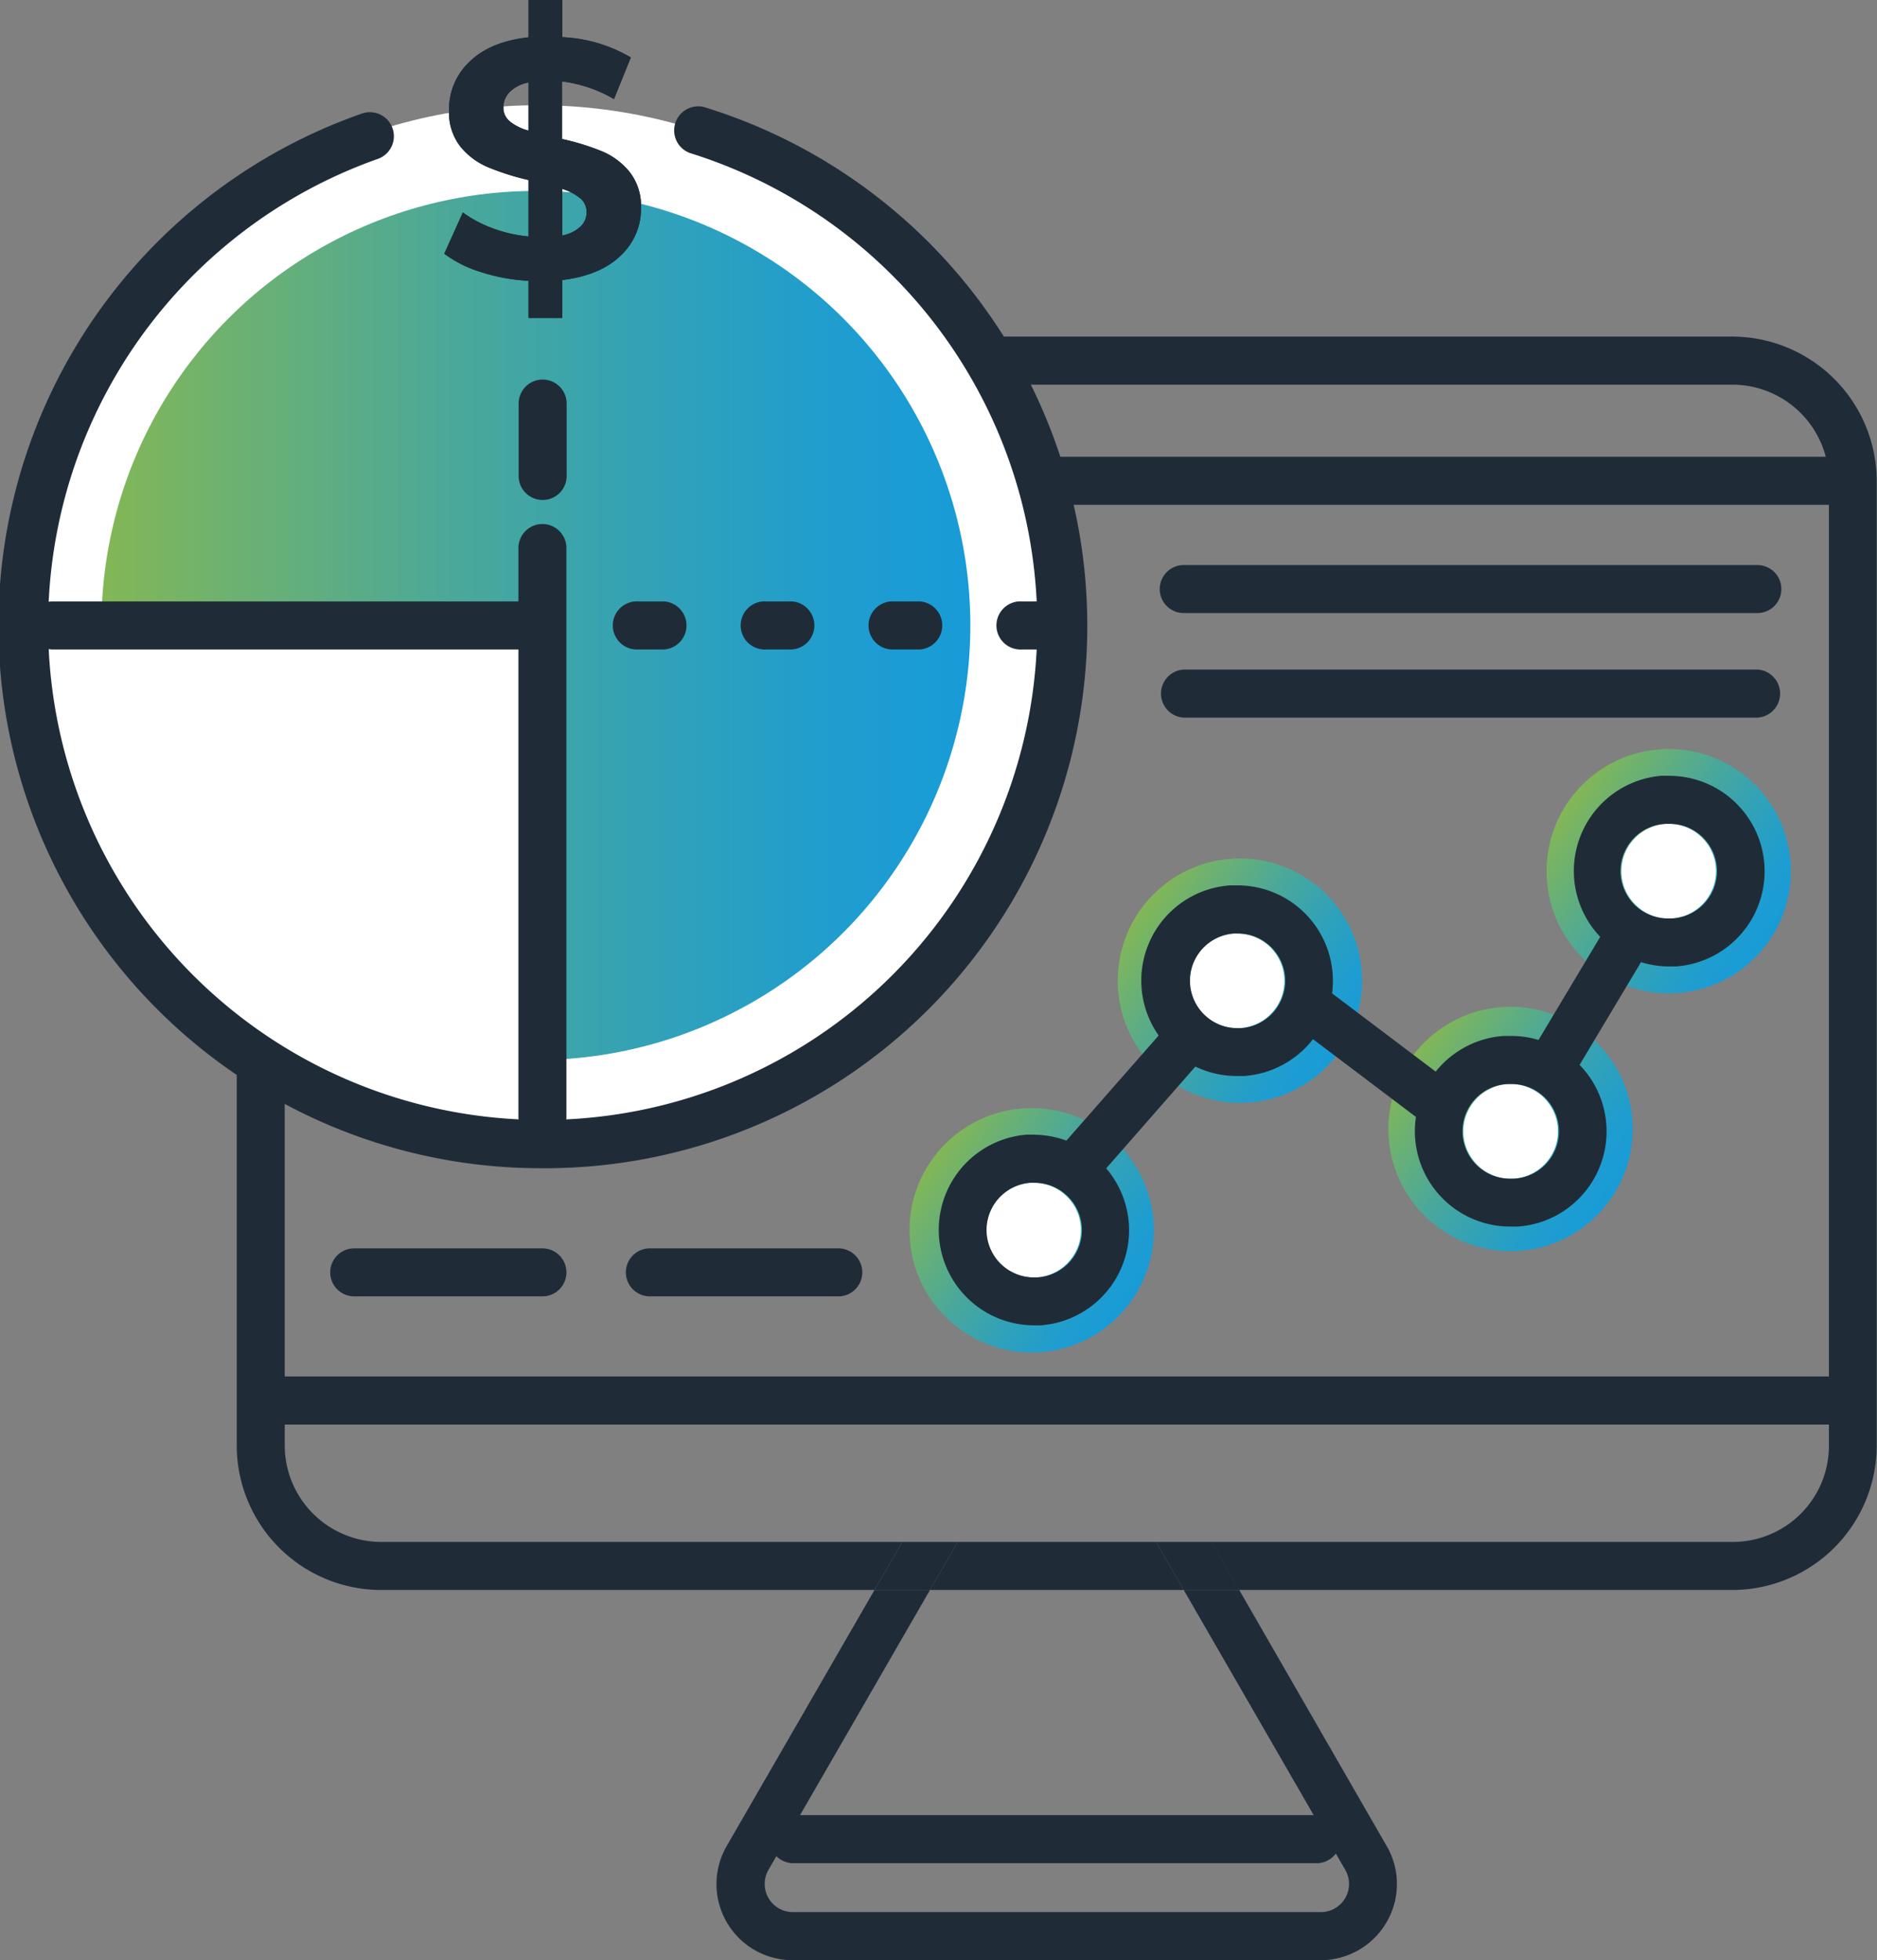 <svg xmlns="http://www.w3.org/2000/svg" xmlns:xlink="http://www.w3.org/1999/xlink" viewBox="0 0 252.61 263.75"><rect x="0" y="0" width="252.61" height="263.75" fill="#808080" stroke="none"/><defs><style>.cls-1{fill:#1f2c38;}.cls-2{fill:#fff;}.cls-3{fill:url(#linear-gradient);}.cls-4{fill:url(#linear-gradient-2);}.cls-5{fill:url(#linear-gradient-3);}.cls-6{fill:url(#linear-gradient-4);}.cls-7{fill:url(#linear-gradient-5);}</style><linearGradient id="linear-gradient" x1="-1660.92" y1="1373.77" x2="-1628.03" y2="1373.77" gradientTransform="matrix(0.82, 0.57, -0.57, 0.82, 2272.92, -27.42)" gradientUnits="userSpaceOnUse"><stop offset="0" stop-color="#83b755"/><stop offset="0.13" stop-color="#70b26d"/><stop offset="0.41" stop-color="#4aa89a"/><stop offset="0.66" stop-color="#2fa1bb"/><stop offset="0.86" stop-color="#1e9dd0"/><stop offset="1" stop-color="#189bd7"/></linearGradient><linearGradient id="linear-gradient-2" x1="-1657" y1="1330.2" x2="-1624.12" y2="1330.2" xlink:href="#linear-gradient"/><linearGradient id="linear-gradient-3" x1="-1615.69" y1="1325.87" x2="-1582.81" y2="1325.87" xlink:href="#linear-gradient"/><linearGradient id="linear-gradient-4" x1="-1617.94" y1="1285.23" x2="-1585.06" y2="1285.23" xlink:href="#linear-gradient"/><linearGradient id="linear-gradient-5" x1="13.65" y1="84.16" x2="130.59" y2="84.16" gradientTransform="matrix(1, 0, 0, 1, 0, 0)" xlink:href="#linear-gradient"/></defs><title>cP18_iconAsset 50@1x</title><g id="Layer_2" data-name="Layer 2"><g id="outlined"><path class="cls-1" d="M246.14,67.93H31.86a3.24,3.24,0,1,1,0-6.47H246.14a3.24,3.24,0,1,1,0,6.47Z"/><path class="cls-1" d="M233.21,45.29h-182A19.47,19.47,0,0,0,31.86,64.7V194.54a19.46,19.46,0,0,0,19.4,19.4h66.43l3.73-6.47H51.26a13,13,0,0,1-12.94-12.93V64.7A13,13,0,0,1,51.26,51.76h182A13,13,0,0,1,246.14,64.7V194.54a12.94,12.94,0,0,1-12.93,12.93H163l3.74,6.47h66.43a19.46,19.46,0,0,0,19.4-19.4V64.7A19.47,19.47,0,0,0,233.21,45.29Z"/><circle class="cls-2" cx="72.37" cy="84.16" r="70"/><circle class="cls-3" cx="138.84" cy="165.54" r="16.44"/><circle class="cls-4" cx="166.87" cy="131.95" r="16.44"/><circle class="cls-5" cx="203.29" cy="151.91" r="16.44"/><circle class="cls-6" cx="224.58" cy="117.22" r="16.44"/><path class="cls-1" d="M177,250.7H106.6a3.24,3.24,0,0,1,0-6.47H177a3.24,3.24,0,1,1,0,6.47Z"/><path class="cls-1" d="M186.65,248.37a10.1,10.1,0,0,1,1.39,5.28,10.1,10.1,0,0,0-1.39-5.28l-19.87-34.43h0Z"/><path class="cls-1" d="M177.77,263.75H106.69a10.26,10.26,0,0,1-10.26-10.1,10.26,10.26,0,0,0,10.26,10.1h71.08A10.27,10.27,0,0,0,188,253.65,10.27,10.27,0,0,1,177.77,263.75Z"/><path class="cls-1" d="M166.78,213.94h-7.47l21.74,37.66a3.79,3.79,0,0,1-3.28,5.68H106.69a3.79,3.79,0,0,1-3.27-5.68l21.74-37.66h-7.47L97.81,248.37a10.24,10.24,0,0,0,8.88,15.38h71.08A10.27,10.27,0,0,0,188,253.65a10.1,10.1,0,0,0-1.39-5.28Z"/><polygon class="cls-1" points="163.04 207.47 166.78 213.94 166.78 213.94 163.04 207.47 163.04 207.47"/><polygon class="cls-1" points="128.89 207.47 125.16 213.94 159.31 213.94 155.58 207.47 128.89 207.47"/><polygon class="cls-1" points="159.31 213.94 166.78 213.94 163.04 207.47 155.58 207.47 159.31 213.94"/><path class="cls-1" d="M248.23,191.68H35.61a3.24,3.24,0,1,1,0-6.47H248.23a3.24,3.24,0,1,1,0,6.47Z"/><path class="cls-1" d="M236.51,82.49h-77.2a3.23,3.23,0,1,1,0-6.46h77.2a3.23,3.23,0,1,1,0,6.46Z"/><path class="cls-1" d="M236.51,96.56h-77.2a3.24,3.24,0,0,1,0-6.47h77.2a3.24,3.24,0,0,1,0,6.47Z"/><circle class="cls-2" cx="203.31" cy="152.23" r="6.37"/><path class="cls-1" d="M203.32,145.86a6.37,6.37,0,0,1,.46,12.73l-.47,0a6.37,6.37,0,0,1-.46-12.73l.47,0m0-6.47c-.31,0-.62,0-.94,0a12.84,12.84,0,0,0,.93,25.65c.31,0,.62,0,.94,0a12.84,12.84,0,0,0-.93-25.65Z"/><circle class="cls-2" cx="166.49" cy="131.98" r="6.37"/><path class="cls-1" d="M166.5,125.61a6.37,6.37,0,0,1,.45,12.73l-.47,0a6.38,6.38,0,0,1-.45-12.74h.47m0-6.47h0c-.31,0-.63,0-.94,0a12.84,12.84,0,0,0,.92,25.65c.31,0,.63,0,.94,0a12.84,12.84,0,0,0-.92-25.65Z"/><circle class="cls-2" cx="224.58" cy="117.22" r="6.37"/><path class="cls-1" d="M224.59,110.85a6.37,6.37,0,0,1,.46,12.73l-.47,0a6.37,6.37,0,0,1-.46-12.73,3.77,3.77,0,0,1,.47,0m0-6.47-.94,0a12.85,12.85,0,0,0,.93,25.66c.31,0,.62,0,.94,0a12.84,12.84,0,0,0-.93-25.65Z"/><path class="cls-1" d="M144.87,160.07a3.23,3.23,0,0,1-2.43-5.37l14.82-16.88a3.23,3.23,0,0,1,4.86,4.27L147.3,159A3.21,3.21,0,0,1,144.87,160.07Z"/><path class="cls-1" d="M192.91,151.24a3.22,3.22,0,0,1-1.95-.65l-16.53-12.48a3.23,3.23,0,0,1,3.9-5.16l16.53,12.48a3.23,3.23,0,0,1-2,5.81Z"/><path class="cls-1" d="M209,146.21a3.23,3.23,0,0,1-2.77-4.9l9.84-16.44a3.23,3.23,0,1,1,5.54,3.32l-9.83,16.44A3.25,3.25,0,0,1,209,146.21Z"/><circle class="cls-7" cx="72.12" cy="84.16" r="58.47"/><path class="cls-2" d="M117.69,213.94h0L97.81,248.37a10.18,10.18,0,0,0-1.38,5.28,10.18,10.18,0,0,1,1.38-5.28Z"/><polygon class="cls-1" points="121.42 207.47 121.42 207.47 117.69 213.94 117.69 213.94 121.42 207.47"/><polygon class="cls-1" points="121.42 207.47 117.69 213.94 125.16 213.94 128.89 207.47 121.42 207.47"/><path class="cls-2" d="M3.3,86.68a69.78,69.78,0,0,0,67.82,67.23V86.68Z"/><path class="cls-1" d="M73,157.19A73,73,0,0,1,48.7,15.28a3.23,3.23,0,1,1,2.15,6.1,66.56,66.56,0,1,0,42-.79,3.24,3.24,0,0,1,1.92-6.18A73,73,0,0,1,73,157.19Z"/><path class="cls-1" d="M73,87.39H7a3.24,3.24,0,0,1,0-6.47H73a3.24,3.24,0,0,1,0,6.47Z"/><path class="cls-1" d="M73,153.5a3.23,3.23,0,0,1-3.23-3.24V84.16a3.23,3.23,0,1,1,6.46,0v66.1A3.23,3.23,0,0,1,73,153.5Z"/><path class="cls-1" d="M73,86.68a3.23,3.23,0,0,1-3.23-3.24v-9.7a3.23,3.23,0,0,1,6.46,0v9.7A3.23,3.23,0,0,1,73,86.68Zm0-19.41A3.22,3.22,0,0,1,69.8,64v-9.7a3.23,3.23,0,0,1,6.46,0V64A3.22,3.22,0,0,1,73,67.27Z"/><path class="cls-1" d="M139.13,87.39h-1.61a3.24,3.24,0,1,1,0-6.47h1.61a3.24,3.24,0,1,1,0,6.47Z"/><path class="cls-1" d="M123.75,87.39h-3.44a3.24,3.24,0,1,1,0-6.47h3.44a3.24,3.24,0,0,1,0,6.47Zm-17.21,0H103.1a3.24,3.24,0,1,1,0-6.47h3.44a3.24,3.24,0,0,1,0,6.47Zm-17.21,0H85.89a3.24,3.24,0,1,1,0-6.47h3.44a3.24,3.24,0,0,1,0,6.47Z"/><path class="cls-1" d="M72.12,87.39H70.5a3.24,3.24,0,0,1,0-6.47h1.62a3.24,3.24,0,0,1,0,6.47Z"/><path class="cls-1" d="M83.54,34.37q-2.73,2.67-7.87,3.3v5.1H71.12v-5a25.06,25.06,0,0,1-6.42-1.18,16.18,16.18,0,0,1-4.91-2.46l2.5-5.55a16.67,16.67,0,0,0,4.05,2.14,18.74,18.74,0,0,0,4.78,1.09v-7.6a34,34,0,0,1-5.46-1.73,9.61,9.61,0,0,1-3.73-2.8,7.5,7.5,0,0,1-1.5-4.89,8.75,8.75,0,0,1,2.75-6.48q2.75-2.71,7.94-3.3V0h4.55V5A20,20,0,0,1,84.9,7.73l-2.27,5.6a18.29,18.29,0,0,0-7-2.37V18.7a32.48,32.48,0,0,1,5.39,1.66,9.52,9.52,0,0,1,3.71,2.77A7.46,7.46,0,0,1,86.27,28,8.59,8.59,0,0,1,83.54,34.37Zm-14.92-18a6.93,6.93,0,0,0,2.5,1.23V11.1a4.91,4.91,0,0,0-2.55,1.3,2.93,2.93,0,0,0-.82,2.07A2.3,2.3,0,0,0,68.62,16.33Zm9.5,14.15a2.65,2.65,0,0,0,.82-1.95,2.37,2.37,0,0,0-.84-1.87,7.4,7.4,0,0,0-2.43-1.27v6.28A4.9,4.9,0,0,0,78.12,30.48Z"/><path class="cls-1" d="M75.67,0V5A20,20,0,0,1,84.9,7.73l-2.27,5.6a18.29,18.29,0,0,0-7-2.37V18.7a32.48,32.48,0,0,1,5.39,1.66,9.52,9.52,0,0,1,3.71,2.77A7.46,7.46,0,0,1,86.27,28a8.59,8.59,0,0,1-2.73,6.39q-2.73,2.67-7.87,3.3v5.1H71.12v-5a25.06,25.06,0,0,1-6.42-1.18,16.18,16.18,0,0,1-4.91-2.46l2.5-5.55a16.67,16.67,0,0,0,4.05,2.14,18.74,18.74,0,0,0,4.78,1.09v-7.6a34,34,0,0,1-5.46-1.73,9.61,9.61,0,0,1-3.73-2.8,7.5,7.5,0,0,1-1.5-4.89,8.75,8.75,0,0,1,2.75-6.48q2.75-2.71,7.94-3.3V0h4.55M71.12,17.56V11.1a4.91,4.91,0,0,0-2.55,1.3,2.93,2.93,0,0,0-.82,2.07,2.3,2.3,0,0,0,.87,1.86,6.93,6.93,0,0,0,2.5,1.23m4.55,14.11a4.9,4.9,0,0,0,2.45-1.19,2.65,2.65,0,0,0,.82-1.95,2.37,2.37,0,0,0-.84-1.87,7.4,7.4,0,0,0-2.43-1.27v6.28"/><path class="cls-1" d="M73,174.43H47.67a3.23,3.23,0,0,1,0-6.46H73a3.23,3.23,0,0,1,0,6.46Z"/><path class="cls-1" d="M112.82,174.43H87.46a3.23,3.23,0,1,1,0-6.46h25.36a3.23,3.23,0,1,1,0,6.46Z"/><circle class="cls-2" cx="139.11" cy="165.52" r="6.37"/><path class="cls-1" d="M139.12,159.15a6.37,6.37,0,0,1,.46,12.73l-.47,0a6.38,6.38,0,0,1-.46-12.74h.47m0-6.47h0c-.31,0-.63,0-.94,0a12.85,12.85,0,0,0,.93,25.66c.31,0,.62,0,.94,0a12.84,12.84,0,0,0,11.87-13.74,12.89,12.89,0,0,0-12.8-11.91Z"/></g></g></svg>